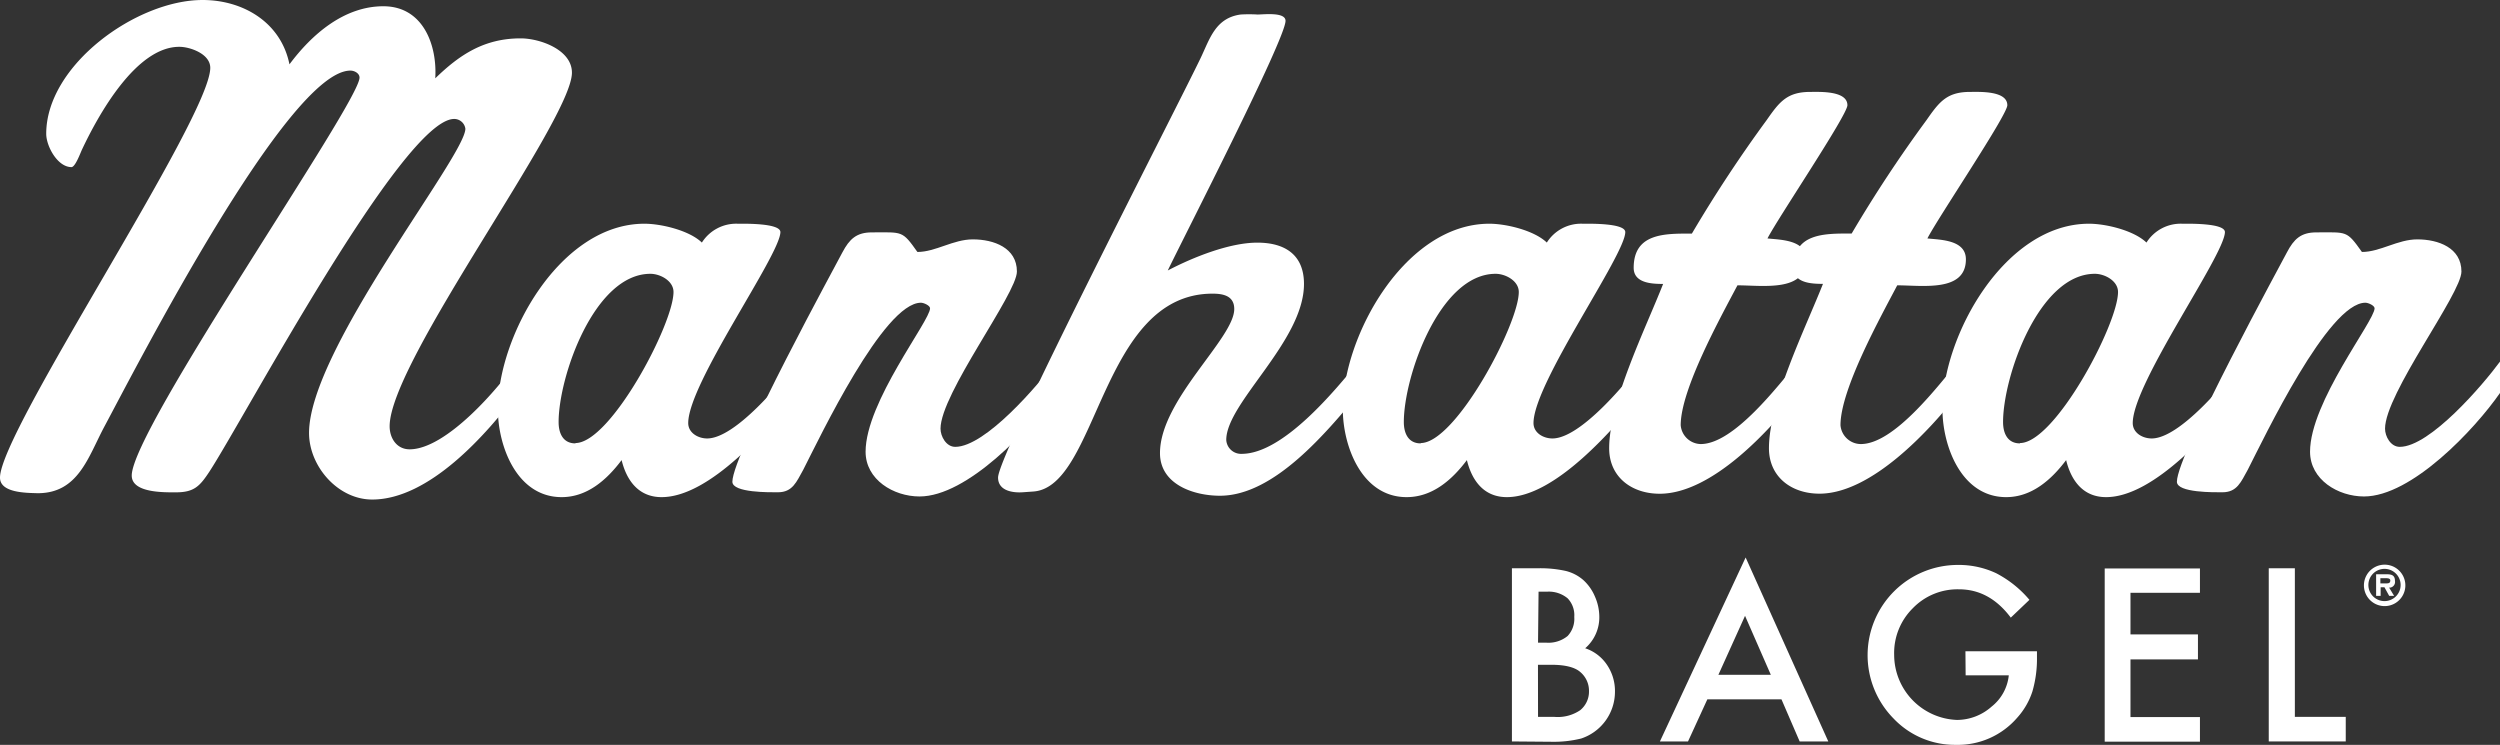 <svg xmlns="http://www.w3.org/2000/svg" id="Layer_1" data-name="Layer 1" viewBox="0 0 375.35 111.83"><rect x="0" y="0" width="375.35" height="111.83" fill="#333333" stroke="none"/><defs><style>.cls-1{fill:#fff;}</style></defs><path class="cls-1" d="M57.56.94c6,0,8.1,5.89,7.79,10.82,3.68-3.57,7.36-6,12.83-6,2.84,0,7.69,1.68,7.69,5.15C85.87,18.05,58.5,54.28,58.5,64c0,1.78,1.06,3.46,3,3.46,5.47,0,13.37-9.13,16.21-13.33V59C73,65.31,64.4,75,55.88,75c-5.16,0-9.48-5-9.48-10,0-12.49,23.47-41.57,23.47-45.67a1.69,1.69,0,0,0-1.68-1.47c-7.68,0-31.47,44.83-36.73,52.92C30,73,29.15,73.92,26.41,73.92c-1.79,0-6.63.1-6.63-2.52,0-6.93,34.2-56,34.2-59.75,0-.63-.74-1.05-1.37-1.05-9.36,0-32.1,44.42-36.94,53.45-2.42,4.52-3.89,10-10,10C3.89,74,0,74,0,71.71c0-7,31.57-54,31.57-61.53,0-2.1-3.05-3.15-4.63-3.15C20.41,7,14.73,17.32,12.31,22.46c-.21.43-1,2.63-1.58,2.63-2.1,0-3.79-3.15-3.79-5C6.94,9.77,20.51,0,30.41,0c6.1,0,11.78,3.36,13.05,9.66C46.83,5.14,51.67.94,57.56.94Z"></path><path class="cls-1" d="M103.33,63.52c0,1.47,1.48,2.31,2.84,2.31,4.21,0,11.16-8.39,13.58-11.65V59c-4.32,5.35-13.15,15.64-20.42,15.64-3.47,0-5.26-2.52-6-5.56-2.21,2.94-5.15,5.56-9,5.56-6.74,0-9.58-7.66-9.58-13.23,0-11,9.36-27.82,22-27.82,2.52,0,6.74,1,8.63,2.83a6.09,6.09,0,0,1,5.37-2.83c1,0,6.42-.11,6.42,1.26C117.12,38.32,103.33,57.54,103.33,63.52Zm-16.94,3c5.26,0,14.73-17.85,14.73-22.68,0-1.68-2-2.73-3.47-2.73-8.42,0-13.78,15.43-13.78,22.26,0,1.63.63,3.2,2.52,3.2Z"></path><path class="cls-1" d="M141.21,64.36c0,1.16.85,2.73,2.21,2.73,4.53,0,12.52-9.34,15.05-12.8V59c-3.79,5.46-13.26,15.54-20.41,15.54-3.9,0-8.1-2.52-8.1-6.72,0-7.46,9.68-19.64,9.68-21.53,0-.42-.95-.84-1.37-.84-5.58,0-15.16,20.17-17.68,25.1-1,1.78-1.58,3.36-3.79,3.36-1.16,0-6.84.1-6.84-1.58,0-4.2,16-33.39,16.52-34.44,1.06-2,2.11-3,4.42-3,4.63,0,4.53-.32,6.84,2.94,2.73,0,5.37-1.89,8.32-1.89,3.15,0,6.62,1.26,6.62,4.83C152.68,44.1,141.21,59.11,141.21,64.36Z"></path><path class="cls-1" d="M188.78,36.43c4.1,0,7,1.79,7,6.2,0,8.61-11.67,17.84-11.67,23.42a2.22,2.22,0,0,0,2.31,2.09c6.21,0,14-9.45,17.68-14V59c-4.84,5.77-12.73,15.43-20.94,15.43-3.89,0-9-1.67-9-6.4,0-8,11.15-17.22,11.15-21.63,0-2-1.68-2.31-3.26-2.31-16.83,0-17.15,29.09-26.94,29.71l-1.57.11c-1.48.1-3.69-.21-3.69-2.21,0-3.57,26.42-54.7,30.42-63,1.36-2.84,2.2-6,6-6.52a21.36,21.36,0,0,1,2.53,0c.95,0,4.21-.41,4.21.95,0,2.73-15.16,32.24-17.68,37.48C179.09,38.64,184.57,36.43,188.78,36.43Z"></path><path class="cls-1" d="M230.24,63.52c0,1.47,1.47,2.31,2.84,2.31,4.21,0,11.16-8.39,13.57-11.65V59c-4.31,5.35-13.15,15.64-20.41,15.64-3.48,0-5.26-2.52-6-5.56-2.21,2.94-5.16,5.56-9.05,5.56-6.74,0-9.58-7.66-9.58-13.23,0-11,9.37-27.82,22-27.82,2.52,0,6.73,1,8.63,2.83a6.07,6.07,0,0,1,5.36-2.83c1.06,0,6.42-.11,6.42,1.26C244,38.32,230.24,57.54,230.24,63.52Zm-16.94,3c5.25,0,14.73-17.85,14.73-22.68,0-1.68-2-2.73-3.48-2.73-8.42,0-13.78,15.43-13.78,22.26,0,1.63.64,3.2,2.53,3.2Z"></path><path class="cls-1" d="M260.86,42.84c-2.64,5-8.52,15.65-8.52,21a3.08,3.08,0,0,0,3,2.83c5,0,11.67-8.82,14.73-12.49V59C265.7,64.68,257,74.13,249.18,74.13c-4.21,0-7.58-2.52-7.58-6.83,0-6.93,5.48-18,8.1-24.67-1.68,0-4.42-.11-4.42-2.42,0-5.25,4.74-5.14,8.74-5.14A203.5,203.5,0,0,1,265.27,18c1.9-2.73,3.06-4.2,6.53-4.2,1.37,0,5.57-.21,5.57,2,0,1.47-10.41,16.9-12,20,2,.21,5.8.21,5.8,3.14C271.18,43.89,264.65,42.84,260.86,42.84Z"></path><path class="cls-1" d="M284.85,42.84c-2.63,5-8.52,15.65-8.52,21a3.08,3.08,0,0,0,3.05,2.83c5.05,0,11.67-8.82,14.73-12.49V59c-4.42,5.67-13.15,15.12-20.94,15.12-4.21,0-7.58-2.52-7.58-6.83,0-6.93,5.47-18,8.11-24.67-1.69,0-4.43-.11-4.43-2.42,0-5.25,4.74-5.14,8.74-5.14A201,201,0,0,1,289.27,18c1.9-2.73,3.05-4.2,6.52-4.2,1.37,0,5.59-.21,5.59,2,0,1.47-10.42,16.9-12,20,2,.21,5.78.21,5.78,3.14C295.16,43.89,288.64,42.84,284.85,42.84Z"></path><path class="cls-1" d="M320.21,63.52c0,1.47,1.47,2.31,2.84,2.31,4.21,0,11.16-8.39,13.58-11.65V59c-4.32,5.35-13.16,15.64-20.42,15.64-3.48,0-5.26-2.52-6-5.56-2.21,2.94-5.16,5.56-9,5.56-6.73,0-9.57-7.66-9.57-13.23,0-11,9.36-27.82,22-27.82,2.53,0,6.73,1,8.63,2.83a6.07,6.07,0,0,1,5.36-2.83c1.05,0,6.42-.11,6.42,1.26C334,38.32,320.21,57.54,320.21,63.52Zm-16.94,3c5.26,0,14.73-17.85,14.73-22.68,0-1.68-2-2.73-3.48-2.73-8.41,0-13.78,15.43-13.78,22.26,0,1.63.64,3.2,2.53,3.2Z"></path><path class="cls-1" d="M358.09,64.36c0,1.16.84,2.73,2.21,2.73,4.53,0,12.52-9.34,15.05-12.8V59c-3.79,5.46-13.26,15.54-20.42,15.54-3.89,0-8.1-2.52-8.1-6.72,0-7.46,9.69-19.64,9.69-21.53,0-.42-.95-.84-1.38-.84-5.57,0-15.15,20.17-17.67,25.1-1,1.78-1.58,3.36-3.79,3.36-1.16,0-6.84.1-6.84-1.58,0-4.2,16-33.39,16.52-34.44,1.05-2,2.1-3,4.41-3,4.64,0,4.53-.32,6.85,2.94,2.74,0,5.37-1.89,8.31-1.89,3.16,0,6.63,1.26,6.63,4.83C369.56,44.1,358.09,59.11,358.09,64.36Z"></path><path class="cls-1" d="M227,111.32v-26h3.91a17.72,17.72,0,0,1,4.17.4,6.31,6.31,0,0,1,2.64,1.37,7,7,0,0,1,1.74,2.47,7.57,7.57,0,0,1,.66,3A6.14,6.14,0,0,1,238,97.33a6.32,6.32,0,0,1,3.26,2.47,7,7,0,0,1,1.21,4.08,7.4,7.4,0,0,1-5.07,7,17,17,0,0,1-4.43.49Zm3.92-14.83h1.23a4.54,4.54,0,0,0,3.21-1,3.77,3.77,0,0,0,1-2.86,3.64,3.64,0,0,0-1-2.8,4.41,4.41,0,0,0-3-1H231Zm0,11.14h2.42a6,6,0,0,0,3.91-1,3.59,3.59,0,0,0,1.32-2.86,3.67,3.67,0,0,0-1.27-2.84c-.81-.74-2.28-1.12-4.39-1.12h-2Z"></path><path class="cls-1" d="M267.47,105H256.34l-2.9,6.32h-4.22L262.09,83.7l12.41,27.62h-4.3Zm-1.6-3.69L262,92.46l-4,8.85Z"></path><path class="cls-1" d="M295.09,97.78h10.74v.86a17.56,17.56,0,0,1-.69,5.19,10.87,10.87,0,0,1-2.27,3.92,11.76,11.76,0,0,1-9.21,4.08,12.68,12.68,0,0,1-9.35-3.94A13.55,13.55,0,0,1,294,84.82a13.19,13.19,0,0,1,5.7,1.24,16.42,16.42,0,0,1,5,4l-2.8,2.67q-3.19-4.26-7.79-4.25a9.33,9.33,0,0,0-6.92,2.84,9.45,9.45,0,0,0-2.8,7,9.8,9.8,0,0,0,9.43,9.77,7.85,7.85,0,0,0,5.2-2,6.88,6.88,0,0,0,2.58-4.7h-6.48Z"></path><path class="cls-1" d="M330.3,89H319.87v6.25H330V99H319.87v8.66H330.3v3.69H316v-26h14.3Z"></path><path class="cls-1" d="M344.55,85.32v22.31h7.64v3.69H340.63v-26Z"></path><path class="cls-1" d="M354.92,87.86a3.11,3.11,0,1,1,0,.06Zm.67,0A2.42,2.42,0,1,0,358,85.41a2.42,2.42,0,0,0-2.41,2.45v0Zm3.86,1.6h-.74L358,88.17h-.57v1.29h-.68V86.22h1.58c.74,0,1.25.14,1.25,1a.86.86,0,0,1-.69,1h-.19Zm-1.15-1.87c.36,0,.58-.08.58-.43s-.43-.35-.74-.35h-.75v.78Z"></path></svg>